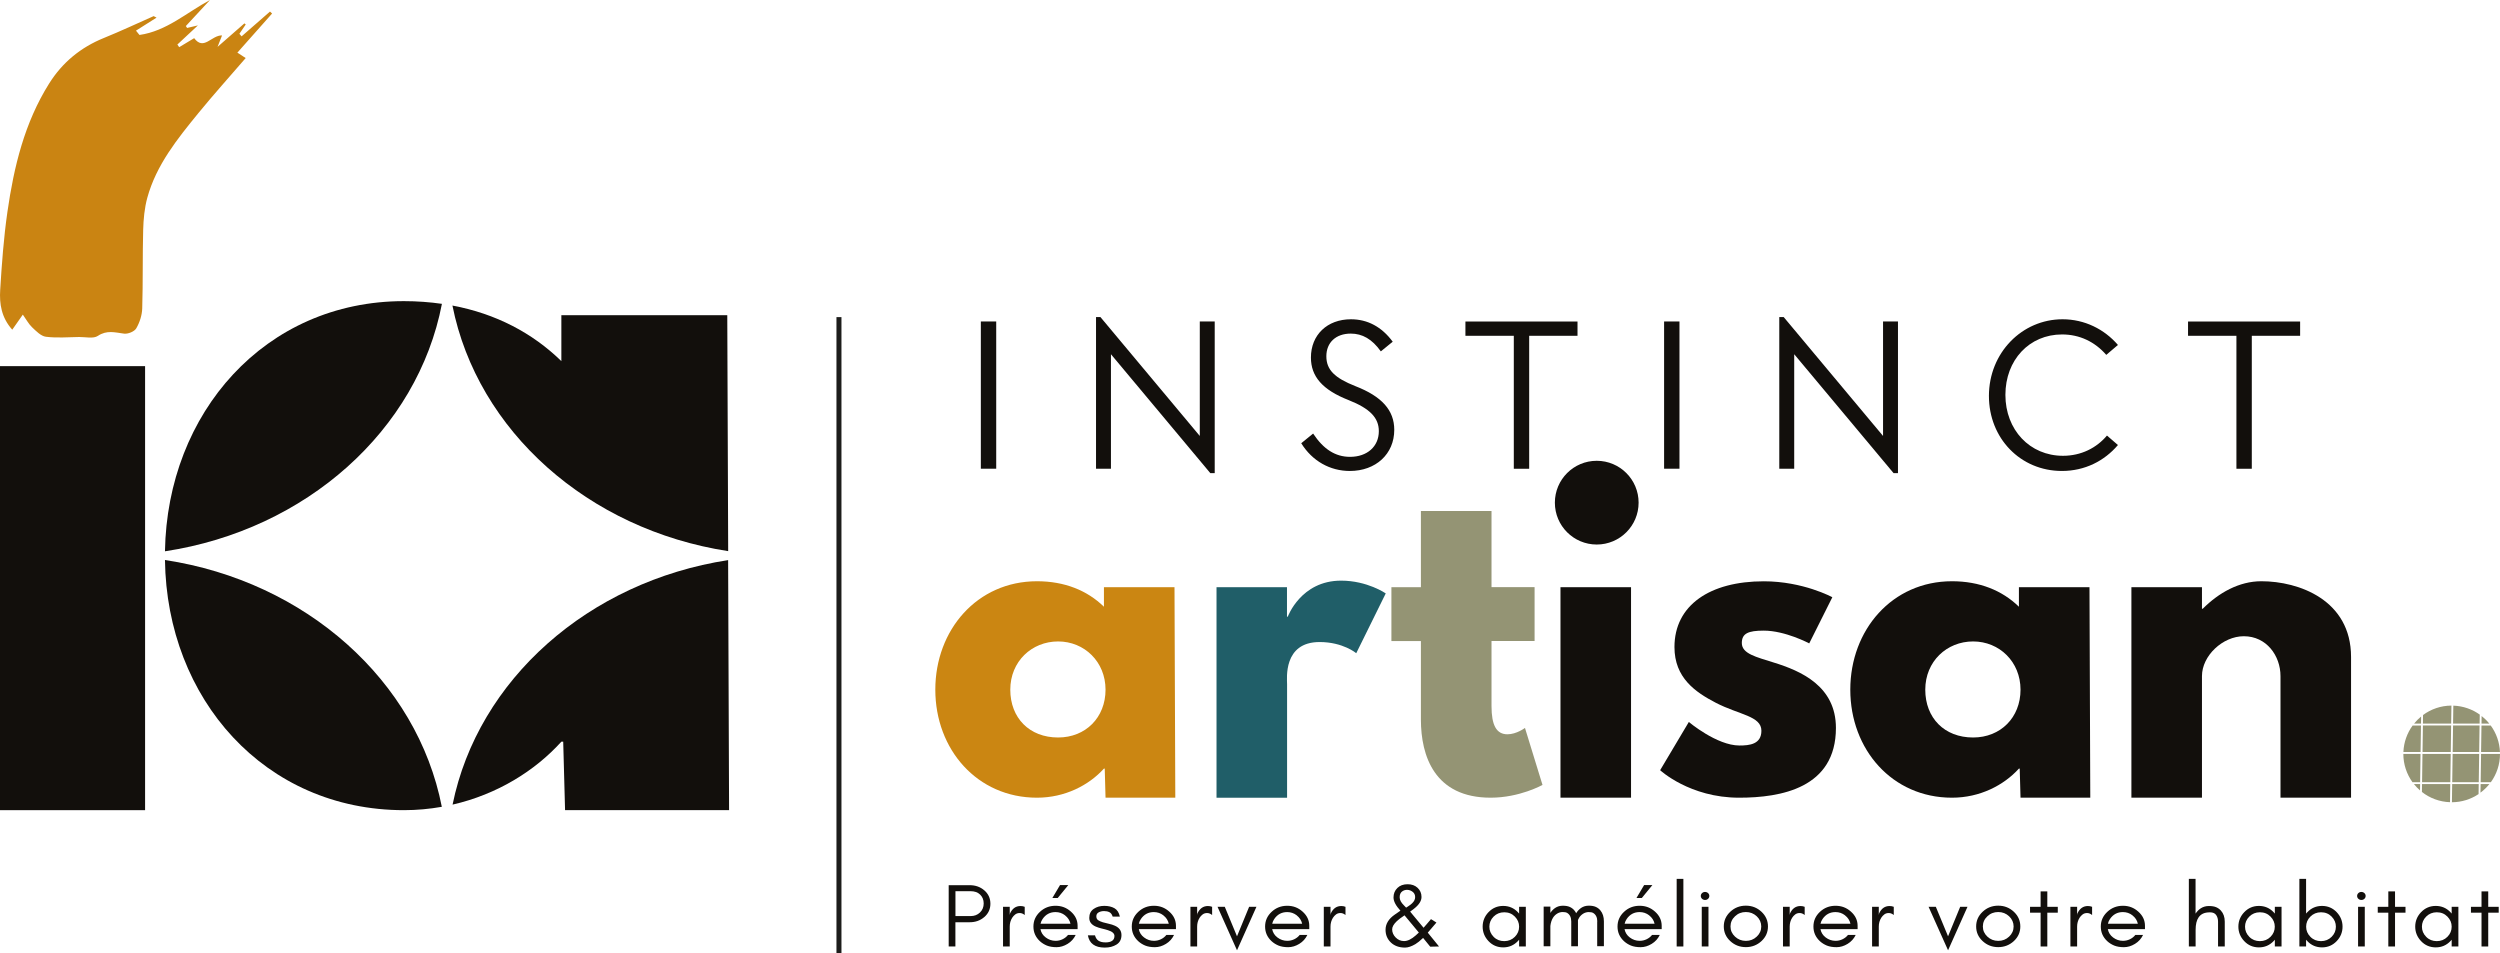 <?xml version="1.0" encoding="UTF-8"?>
<svg id="Calque_1" xmlns="http://www.w3.org/2000/svg" viewBox="0 0 499.19 190.38">
  <defs>
    <style>
      .cls-1 {
        fill: #cb8612;
      }

      .cls-2 {
        fill: #120f0c;
      }

      .cls-3 {
        fill: #205e68;
      }

      .cls-4 {
        fill: #949474;
      }

      .cls-5 {
        fill: none;
        stroke: #1d1d1b;
        stroke-miterlimit: 10;
      }

      .cls-6 {
        fill: #ca8412;
      }
    </style>
  </defs>
  <path class="cls-2" d="M28.97,161.77H0v-88.66h28.97v88.66Z"/>
  <g>
    <path class="cls-2" d="M195.85,64.19h3.07v29.4h-3.07v-29.4Z"/>
    <path class="cls-2" d="M221.83,70.73v22.86h-2.98v-30.28h.88l19.84,23.74v-22.86h2.98v30.28h-.88l-19.84-23.74Z"/>
    <path class="cls-2" d="M259.83,88.5l2.37-1.93c2.06,3.12,4.43,4.65,7.37,4.65,3.42,0,5.75-2.06,5.75-5.13,0-2.68-1.8-4.52-6.01-6.19-5.27-2.06-7.55-4.74-7.55-8.51,0-4.52,3.25-7.64,7.99-7.64,3.29,0,6.14,1.49,8.34,4.48l-2.37,1.93c-1.76-2.46-3.69-3.55-6.01-3.55-2.98,0-4.87,1.8-4.87,4.52s1.67,4.34,5.79,5.97c5.31,2.06,7.77,4.83,7.77,8.73,0,4.83-3.69,8.21-8.87,8.21-3.95,0-7.5-1.98-9.7-5.53Z"/>
    <path class="cls-2" d="M302.26,67.05h-9.65v-2.85h22.38v2.85h-9.65v26.55h-3.07v-26.55Z"/>
    <path class="cls-2" d="M332.28,64.19h3.07v29.4h-3.07v-29.4Z"/>
    <path class="cls-2" d="M358.26,70.73v22.86h-2.98v-30.28h.88l19.84,23.74v-22.86h2.98v30.28h-.88l-19.84-23.74Z"/>
    <path class="cls-2" d="M397.14,79.07c0-8.65,6.63-15.32,14.7-15.32,4.39,0,8.34,1.97,11.06,5.13l-2.33,1.98c-2.28-2.63-5.35-4.08-8.82-4.08-6.54,0-11.32,5.09-11.32,12.07s4.87,12.16,11.5,12.16c3.64,0,6.71-1.58,8.78-4.04l2.19,1.89c-2.72,3.2-6.63,5.18-11.19,5.18-8.29,0-14.57-6.54-14.57-14.96Z"/>
    <path class="cls-2" d="M446.55,67.05h-9.65v-2.85h22.38v2.85h-9.65v26.55h-3.07v-26.55Z"/>
  </g>
  <g>
    <path class="cls-1" d="M207.06,116.06c5.49,0,10.03,1.83,13.37,5.09v-3.9h14.09l.16,42.03h-13.93l-.16-5.81h-.16c-3.02,3.34-7.8,5.81-13.37,5.81-11.94,0-20.3-9.63-20.3-21.57s8.36-21.65,20.3-21.65ZM211.28,147.26c5.49,0,9.47-3.98,9.47-9.55s-4.22-9.63-9.47-9.63-9.55,3.98-9.55,9.63,3.82,9.55,9.55,9.55Z"/>
    <path class="cls-3" d="M242.89,117.25h14.09v5.89h.16s2.6-7.2,10.64-7.2c5.25,0,8.92,2.55,8.92,2.55l-5.89,11.94s-2.63-2.23-7.32-2.23c-7.32,0-6.49,7.36-6.49,8.4v22.69h-14.09v-42.03Z"/>
    <path class="cls-4" d="M283.73,102.04h14.09v15.2h8.6v10.75h-8.6v12.98c0,3.82.96,5.65,3.18,5.65,1.83,0,3.5-1.27,3.5-1.27l3.5,11.38s-4.54,2.55-10.35,2.55c-11.22,0-13.93-8.36-13.93-15.6v-15.68h-5.89v-10.75h5.89v-15.2Z"/>
    <path class="cls-2" d="M327.19,100.37c0,4.62-3.74,8.36-8.36,8.36s-8.36-3.74-8.36-8.36,3.74-8.36,8.36-8.36,8.36,3.74,8.36,8.36ZM311.59,159.28h14.09v-42.03h-14.09v42.03Z"/>
    <path class="cls-2" d="M365.88,119.24l-4.62,9.23s-4.78-2.55-9.08-2.55c-3.1,0-4.38.56-4.38,2.47,0,2.15,2.87,2.79,6.37,3.9,5.41,1.67,12.42,4.7,12.42,13.06,0,12.02-10.99,13.93-19.34,13.93-9.87,0-15.76-5.49-15.76-5.49l5.73-9.63s5.57,4.7,10.11,4.7c1.99,0,4.38-.24,4.38-2.95,0-2.95-4.46-3.18-9.08-5.57-4.14-2.15-8.28-5.01-8.28-11.14,0-8.36,7.08-13.13,17.83-13.13,7.88,0,13.69,3.18,13.69,3.18Z"/>
    <path class="cls-2" d="M389.76,116.06c5.49,0,10.03,1.83,13.37,5.09v-3.9h14.09l.16,42.03h-13.93l-.16-5.81h-.16c-3.03,3.34-7.8,5.81-13.37,5.81-11.94,0-20.3-9.63-20.3-21.57s8.36-21.65,20.3-21.65ZM393.98,147.26c5.49,0,9.47-3.98,9.47-9.55s-4.22-9.63-9.47-9.63-9.55,3.98-9.55,9.63,3.82,9.55,9.55,9.55Z"/>
    <path class="cls-2" d="M425.59,117.25h14.09v4.3h.16c3.18-3.18,7.24-5.49,11.7-5.49,7.48,0,17.91,3.74,17.91,15.12v28.1h-14.09v-24.28c0-4.06-2.79-7.96-7.32-7.96-4.22,0-8.36,3.9-8.36,7.96v24.28h-14.09v-42.03Z"/>
  </g>
  <g>
    <path class="cls-2" d="M196.54,183.11c-.79.69-1.76,1.04-2.93,1.04h-2.84v4.84h-1.34v-12.24h4.18c1.15,0,2.13.34,2.93,1.03.81.7,1.22,1.59,1.22,2.67s-.41,1.96-1.22,2.67ZM193.81,182.92c.75,0,1.37-.24,1.86-.71.5-.48.75-1.08.75-1.81s-.24-1.31-.71-1.77c-.47-.46-1.11-.68-1.9-.68h-3.03v4.97h3.03Z"/>
    <path class="cls-2" d="M203.62,182.31c-.35,0-.65.09-.9.28-.25.19-.46.42-.62.68-.32.52-.48,1.1-.48,1.76v3.96h-1.34v-7.92h1.34v1.64l.06-.32c.45-.98,1.15-1.48,2.09-1.48.29,0,.58.05.84.16v1.64c-.31-.26-.64-.4-.99-.4Z"/>
    <path class="cls-2" d="M215.17,185.52h-7.42c.13.68.48,1.24,1.06,1.67.58.44,1.24.67,1.96.67.49,0,.95-.1,1.39-.31.44-.21.81-.5,1.1-.87h1.53c-.36.76-.9,1.35-1.62,1.79-.72.44-1.46.66-2.21.66s-1.39-.11-1.92-.32c-.53-.22-1-.51-1.4-.88-.86-.8-1.29-1.77-1.29-2.92s.43-2.12,1.29-2.93c.86-.81,1.9-1.22,3.12-1.22s2.21.39,3.08,1.17c.89.79,1.33,1.74,1.33,2.83v.67ZM212.67,182.77c-.56-.43-1.19-.65-1.91-.65-1.09,0-1.96.46-2.59,1.4-.19.28-.33.59-.4.93h5.98c-.15-.67-.52-1.23-1.08-1.67ZM211.2,179.31h-1.07l1.53-2.58h1.65l-2.11,2.58Z"/>
    <path class="cls-2" d="M220.69,188.18c1.23,0,1.84-.43,1.84-1.29,0-.5-.44-.89-1.32-1.16-.37-.12-.77-.22-1.2-.32-.43-.1-.83-.23-1.21-.39-.44-.19-.76-.43-.98-.72s-.32-.63-.32-1.02c0-.79.29-1.38.88-1.79.59-.41,1.29-.61,2.11-.61s1.49.16,2.04.47c.54.31.9.87,1.08,1.67h-1.44c-.14-.44-.36-.74-.66-.88-.29-.15-.65-.22-1.06-.22s-.78.09-1.08.26c-.31.17-.46.44-.46.79s.13.62.38.78c.25.16.56.3.93.41.37.11.77.21,1.2.3.43.09.83.22,1.21.39.87.39,1.3,1.01,1.3,1.86s-.33,1.48-.98,1.89c-.33.2-.69.36-1.08.46-.39.1-.82.15-1.28.15-1.96,0-3.08-.82-3.37-2.45h1.42c.14.51.38.88.72,1.09.34.21.77.32,1.3.32Z"/>
    <path class="cls-2" d="M234.81,185.52h-7.42c.13.68.48,1.24,1.06,1.67.58.44,1.24.67,1.96.67.49,0,.95-.1,1.39-.31.44-.21.81-.5,1.1-.87h1.53c-.36.76-.9,1.35-1.62,1.79-.72.44-1.46.66-2.21.66s-1.39-.11-1.92-.32c-.53-.22-1-.51-1.4-.88-.86-.8-1.29-1.77-1.29-2.92s.43-2.12,1.29-2.93c.86-.81,1.9-1.22,3.12-1.22s2.21.39,3.08,1.17c.89.79,1.33,1.74,1.33,2.83v.67ZM232.3,182.77c-.56-.43-1.19-.65-1.91-.65-1.09,0-1.96.46-2.59,1.4-.19.28-.33.59-.4.93h5.98c-.15-.67-.51-1.23-1.08-1.67Z"/>
    <path class="cls-2" d="M241.04,182.31c-.35,0-.65.09-.9.28-.25.19-.46.42-.62.68-.32.52-.48,1.1-.48,1.76v3.96h-1.34v-7.92h1.34v1.64l.06-.32c.45-.98,1.15-1.48,2.09-1.48.29,0,.58.05.84.16v1.64c-.31-.26-.64-.4-.99-.4Z"/>
    <path class="cls-2" d="M243.1,181.07h1.46l2.44,5.89,2.42-5.89h1.46l-3.88,8.68-3.89-8.68Z"/>
    <path class="cls-2" d="M261.44,185.52h-7.42c.13.68.48,1.24,1.05,1.67.58.44,1.24.67,1.96.67.49,0,.95-.1,1.39-.31.44-.21.81-.5,1.1-.87h1.53c-.36.76-.9,1.35-1.62,1.79-.72.44-1.46.66-2.21.66s-1.39-.11-1.92-.32c-.53-.22-1-.51-1.4-.88-.86-.8-1.29-1.77-1.29-2.92s.43-2.12,1.29-2.93c.86-.81,1.9-1.22,3.12-1.22s2.21.39,3.08,1.17c.89.79,1.33,1.74,1.33,2.83v.67ZM258.93,182.77c-.56-.43-1.19-.65-1.91-.65-1.09,0-1.96.46-2.59,1.4-.19.28-.33.59-.4.93h5.98c-.15-.67-.52-1.23-1.08-1.67Z"/>
    <path class="cls-2" d="M267.67,182.31c-.35,0-.65.09-.9.28-.25.19-.46.42-.62.68-.32.52-.48,1.1-.48,1.76v3.96h-1.34v-7.92h1.34v1.64l.06-.32c.45-.98,1.15-1.48,2.09-1.48.29,0,.58.05.84.16v1.64c-.31-.26-.64-.4-.99-.4Z"/>
    <path class="cls-2" d="M285.1,186.24l2.24,2.75-1.76.04-1.42-1.75c-.63.6-1.15,1.01-1.54,1.24-.78.46-1.47.69-2.07.69s-1.13-.09-1.6-.26-.87-.42-1.21-.74c-.72-.68-1.08-1.53-1.08-2.55,0-1.18.62-2.2,1.86-3.05.36-.25.73-.5,1.11-.77-.92-1-1.38-1.88-1.38-2.64s.26-1.39.77-1.89c.51-.5,1.19-.75,2.03-.75s1.47.23,1.99.7c.53.49.8,1.1.8,1.84,0,.79-.5,1.57-1.5,2.35-.27.21-.52.41-.77.58l2.68,3.22c.26-.29.51-.58.75-.86l.73-.86,1.09.68c-.19.25-.77.92-1.73,2.02ZM278.92,183.93c-.63.59-.94,1.14-.94,1.64,0,.6.23,1.14.7,1.62.47.48,1.03.72,1.68.72.71,0,1.48-.38,2.33-1.13.22-.2.43-.39.62-.57l-2.86-3.44c-.74.5-1.25.88-1.53,1.15ZM280.78,181.23c.19-.13.39-.27.6-.4.21-.14.41-.29.58-.46.41-.38.61-.8.61-1.24s-.16-.79-.48-1.04c-.32-.25-.67-.39-1.06-.41-.39-.02-.75.09-1.07.33-.32.24-.48.62-.48,1.15s.28,1.06.84,1.61c.15.15.3.3.44.46Z"/>
    <path class="cls-2" d="M303.33,188.99v-1.35c-.08.09-.16.18-.24.27-.8.84-1.78,1.26-2.94,1.26s-2.15-.42-2.94-1.26c-.77-.82-1.16-1.78-1.16-2.88s.39-2.07,1.16-2.88c.8-.84,1.78-1.26,2.94-1.26s2.15.42,2.94,1.26c.08.09.16.18.24.27v-1.35h1.34v7.92h-1.34ZM302.48,183.02c-.57-.58-1.28-.86-2.12-.86s-1.55.29-2.12.86c-.57.57-.85,1.25-.85,2.02s.28,1.44.85,2.02c.57.58,1.28.86,2.12.86s1.55-.29,2.12-.86c.57-.57.85-1.25.85-2.02s-.28-1.44-.85-2.02Z"/>
    <path class="cls-2" d="M318.94,184.01c0-.82-.28-1.39-.83-1.72-.19-.11-.49-.17-.88-.17s-.77.11-1.11.32c-.34.22-.62.49-.82.83-.08.14-.16.28-.22.43,0,.1,0,.2,0,.3v4.95h-1.34v-4.95c0-.82-.28-1.39-.83-1.72-.19-.11-.49-.17-.88-.17s-.77.11-1.11.32c-.35.22-.62.49-.83.83-.27.45-.45.99-.52,1.64v4.05h-1.34v-7.92h1.34v1.26c.25-.4.57-.73.95-.99.44-.3.96-.45,1.54-.45s1.06.09,1.42.26c.36.17.66.4.89.69.14.17.26.35.35.55.26-.43.59-.78.99-1.06.44-.3.96-.45,1.54-.45s1.06.09,1.42.26c.36.17.66.4.89.69.47.57.7,1.3.7,2.2v4.95h-1.34v-4.95Z"/>
    <path class="cls-2" d="M331.8,185.52h-7.42c.13.68.48,1.24,1.05,1.67.58.44,1.24.67,1.96.67.49,0,.95-.1,1.39-.31s.81-.5,1.1-.87h1.54c-.36.76-.9,1.35-1.62,1.79s-1.46.66-2.21.66-1.39-.11-1.92-.32c-.53-.22-1-.51-1.4-.88-.86-.8-1.29-1.77-1.29-2.92s.43-2.12,1.29-2.93c.86-.81,1.9-1.22,3.12-1.22s2.21.39,3.08,1.17c.89.79,1.33,1.74,1.33,2.83v.67ZM329.3,182.77c-.55-.43-1.19-.65-1.91-.65-1.09,0-1.96.46-2.59,1.4-.19.28-.33.59-.4.93h5.98c-.15-.67-.51-1.23-1.08-1.67ZM327.83,179.31h-1.07l1.53-2.58h1.65l-2.11,2.58Z"/>
    <path class="cls-2" d="M334.79,188.99v-13.5h1.34v13.5h-1.34Z"/>
    <path class="cls-2" d="M341.31,178.9c0,.22-.08.41-.25.57-.17.16-.37.23-.6.23s-.44-.08-.6-.23c-.17-.16-.25-.35-.25-.57s.08-.41.25-.57.37-.23.6-.23.44.08.6.23c.17.16.25.34.25.57ZM339.8,188.99v-7.92h1.34v7.92h-1.34Z"/>
    <path class="cls-2" d="M351.73,187.91c-.87.8-1.91,1.21-3.12,1.21s-2.25-.4-3.12-1.21c-.86-.8-1.29-1.77-1.29-2.92s.43-2.12,1.29-2.93c.86-.81,1.9-1.22,3.12-1.22s2.25.41,3.12,1.22c.86.81,1.29,1.79,1.29,2.93s-.43,2.12-1.29,2.92ZM350.78,182.96c-.6-.56-1.32-.85-2.17-.85s-1.57.28-2.17.85c-.6.56-.9,1.24-.9,2.04s.3,1.45.9,2.02c.6.56,1.32.85,2.17.85s1.57-.28,2.17-.85c.6-.56.9-1.24.9-2.02s-.3-1.47-.9-2.04Z"/>
    <path class="cls-2" d="M359.36,182.31c-.35,0-.65.09-.9.28-.25.19-.46.42-.62.68-.32.52-.48,1.1-.48,1.76v3.96h-1.34v-7.92h1.34v1.64l.06-.32c.45-.98,1.15-1.48,2.09-1.48.29,0,.58.05.84.16v1.64c-.31-.26-.64-.4-.99-.4Z"/>
    <path class="cls-2" d="M370.92,185.52h-7.42c.13.68.48,1.24,1.05,1.67.58.44,1.24.67,1.96.67.49,0,.95-.1,1.39-.31s.81-.5,1.1-.87h1.54c-.36.76-.9,1.35-1.62,1.79s-1.46.66-2.21.66-1.39-.11-1.92-.32c-.53-.22-1-.51-1.4-.88-.86-.8-1.29-1.77-1.29-2.92s.43-2.12,1.29-2.93c.86-.81,1.9-1.22,3.12-1.22s2.21.39,3.08,1.17c.89.79,1.33,1.74,1.33,2.83v.67ZM368.41,182.77c-.55-.43-1.19-.65-1.91-.65-1.09,0-1.96.46-2.59,1.4-.19.28-.33.59-.4.93h5.98c-.15-.67-.51-1.23-1.08-1.67Z"/>
    <path class="cls-2" d="M377.15,182.31c-.35,0-.65.09-.9.28-.25.19-.46.42-.62.68-.32.52-.48,1.1-.48,1.76v3.96h-1.34v-7.92h1.34v1.64l.06-.32c.45-.98,1.15-1.48,2.09-1.48.29,0,.58.05.84.16v1.64c-.31-.26-.64-.4-.99-.4Z"/>
    <path class="cls-2" d="M385.08,181.07h1.46l2.44,5.89,2.42-5.89h1.46l-3.88,8.68-3.89-8.68Z"/>
    <path class="cls-2" d="M402.12,187.91c-.87.8-1.91,1.21-3.12,1.21s-2.25-.4-3.12-1.21c-.86-.8-1.29-1.77-1.29-2.92s.43-2.12,1.29-2.93c.86-.81,1.9-1.22,3.12-1.22s2.25.41,3.12,1.22c.86.81,1.29,1.79,1.29,2.93s-.43,2.12-1.29,2.92ZM401.17,182.96c-.6-.56-1.32-.85-2.17-.85s-1.57.28-2.17.85c-.6.56-.9,1.24-.9,2.04s.3,1.45.9,2.02c.6.56,1.32.85,2.17.85s1.57-.28,2.17-.85c.6-.56.9-1.24.9-2.02s-.3-1.47-.9-2.04Z"/>
    <path class="cls-2" d="M405.35,181.07h2.11v-3.08h1.34v3.08h2.09v1.17h-2.09v6.75h-1.34v-6.75h-2.11v-1.17Z"/>
    <path class="cls-2" d="M416.75,182.31c-.35,0-.65.09-.9.28-.25.19-.46.42-.62.68-.32.52-.48,1.1-.48,1.76v3.96h-1.34v-7.92h1.34v1.64l.06-.32c.45-.98,1.15-1.48,2.09-1.48.29,0,.58.05.84.16v1.64c-.31-.26-.64-.4-.99-.4Z"/>
    <path class="cls-2" d="M428.3,185.52h-7.42c.13.68.48,1.24,1.05,1.67.58.44,1.24.67,1.96.67.49,0,.95-.1,1.39-.31s.81-.5,1.1-.87h1.54c-.36.76-.9,1.35-1.62,1.79s-1.46.66-2.21.66-1.39-.11-1.92-.32c-.53-.22-1-.51-1.4-.88-.86-.8-1.29-1.77-1.29-2.92s.43-2.12,1.29-2.93c.86-.81,1.9-1.22,3.12-1.22s2.21.39,3.08,1.17c.89.79,1.33,1.74,1.33,2.83v.67ZM425.8,182.77c-.55-.43-1.19-.65-1.91-.65-1.09,0-1.96.46-2.59,1.4-.19.28-.33.59-.4.93h5.98c-.15-.67-.51-1.23-1.08-1.67Z"/>
    <path class="cls-2" d="M437.06,188.99v-13.5h1.34v6.94c.28-.44.64-.8,1.07-1.08.46-.29.99-.44,1.59-.44s1.09.08,1.46.24c.37.16.68.38.94.67.51.56.77,1.3.77,2.22v4.95h-1.34v-4.95c0-.52-.12-.96-.37-1.32-.25-.37-.66-.55-1.24-.55s-1.04.09-1.4.26c-.36.17-.65.42-.87.74-.4.57-.6,1.41-.6,2.51v3.31h-1.34Z"/>
    <path class="cls-2" d="M454.23,188.99v-1.35c-.08.09-.16.18-.24.27-.8.84-1.78,1.26-2.94,1.26s-2.15-.42-2.94-1.26c-.77-.82-1.16-1.78-1.16-2.88s.39-2.07,1.16-2.88c.8-.84,1.78-1.26,2.94-1.26s2.15.42,2.94,1.26c.08.09.16.18.24.27v-1.35h1.34v7.92h-1.34ZM453.37,183.02c-.57-.58-1.28-.86-2.12-.86s-1.55.29-2.12.86c-.57.57-.85,1.25-.85,2.02s.28,1.44.85,2.02c.57.58,1.28.86,2.12.86s1.55-.29,2.12-.86c.57-.57.85-1.25.85-2.02s-.28-1.44-.85-2.02Z"/>
    <path class="cls-2" d="M459.13,188.99v-13.5h1.34v6.93c.08-.09.16-.18.24-.27.8-.84,1.78-1.26,2.94-1.26s2.15.42,2.94,1.26c.77.82,1.16,1.78,1.16,2.88s-.39,2.07-1.16,2.88c-.8.84-1.78,1.26-2.94,1.26s-2.15-.42-2.94-1.26c-.08-.09-.16-.18-.24-.27v1.35h-1.34ZM465.57,183.02c-.57-.58-1.28-.86-2.12-.86s-1.55.29-2.12.86c-.57.57-.85,1.25-.85,2.02s.28,1.44.85,2.02c.57.58,1.28.86,2.12.86s1.55-.29,2.12-.86c.57-.57.85-1.25.85-2.02s-.28-1.44-.85-2.02Z"/>
    <path class="cls-2" d="M472.36,178.9c0,.22-.08.41-.25.57-.17.16-.37.23-.6.23s-.44-.08-.6-.23c-.17-.16-.25-.35-.25-.57s.08-.41.25-.57.37-.23.6-.23.44.08.6.23c.17.16.25.34.25.57ZM470.85,188.99v-7.92h1.34v7.92h-1.34Z"/>
    <path class="cls-2" d="M474.78,181.07h2.11v-3.08h1.34v3.08h2.09v1.17h-2.09v6.75h-1.34v-6.75h-2.11v-1.17Z"/>
    <path class="cls-2" d="M489.54,188.99v-1.35c-.08.09-.16.18-.24.27-.8.84-1.78,1.26-2.94,1.26s-2.15-.42-2.94-1.26c-.77-.82-1.16-1.78-1.16-2.88s.39-2.07,1.16-2.88c.8-.84,1.78-1.26,2.94-1.26s2.15.42,2.94,1.26c.08.09.16.18.24.27v-1.35h1.34v7.92h-1.34ZM488.69,183.02c-.57-.58-1.28-.86-2.12-.86s-1.55.29-2.12.86c-.57.57-.85,1.25-.85,2.02s.28,1.44.85,2.02c.57.58,1.28.86,2.12.86s1.55-.29,2.12-.86c.57-.57.85-1.25.85-2.02s-.28-1.44-.85-2.02Z"/>
    <path class="cls-2" d="M493.39,181.07h2.11v-3.08h1.34v3.08h2.09v1.17h-2.09v6.75h-1.34v-6.75h-2.11v-1.17Z"/>
  </g>
  <path class="cls-6" d="M31.26,3.52c-1.37.87-2.74,1.73-4.11,2.6l.7.86c5.41-.77,9.39-4.46,14.08-6.98-1.61,1.73-3.22,3.47-4.82,5.2.08.13.17.25.25.38.55-.13,1.09-.26,2.16-.51-1.62,1.51-2.86,2.67-4.1,3.82.12.18.24.35.36.53.93-.56,1.87-1.12,2.99-1.8,1.92,2.58,3.46-.62,5.57-.55-.25.63-.44,1.12-.9,2.29,2.1-1.84,3.73-3.27,5.36-4.69.09.07.18.14.27.21-.42.62-.85,1.25-1.27,1.87.15.17.3.34.44.51l5.67-4.95c.14.13.28.26.42.39-2.26,2.55-4.53,5.1-6.93,7.81.48.31.97.63,1.66,1.08-3.18,3.69-6.39,7.25-9.42,10.96-4.21,5.16-8.43,10.37-10.23,16.95-.56,2.06-.76,4.26-.82,6.4-.14,5.23-.03,10.46-.19,15.69-.04,1.35-.51,2.8-1.19,3.97-.37.64-1.65,1.16-2.43,1.06-1.81-.23-3.43-.76-5.24.45-.89.6-2.46.21-3.73.22-2.22.03-4.47.23-6.65-.05-.99-.13-1.95-1.13-2.76-1.9-.69-.66-1.15-1.55-1.84-2.52-.74,1.06-1.34,1.9-2.11,3.01C.28,63.42-.14,60.66.04,57.88c.32-5.2.7-10.41,1.44-15.56,1.29-9,3.41-17.8,8.33-25.64,2.65-4.22,6.3-7.22,10.94-9.1,3.35-1.36,6.63-2.9,9.93-4.36.19.1.39.2.58.3Z"/>
  <line class="cls-5" x1="167.52" y1="63.32" x2="167.52" y2="190.38"/>
  <g>
    <path class="cls-2" d="M88.25,60.67c-2.44-.35-4.97-.54-7.6-.54-27.75,0-47.26,22.32-47.71,49.95,28.19-4.28,50.44-24.17,55.3-49.41Z"/>
    <path class="cls-2" d="M145.4,110.05l-.18-47.11h-33.13v9.17c-5.8-5.66-13.13-9.48-21.75-11.1,4.99,25.03,27.08,44.72,55.06,49.04Z"/>
    <path class="cls-2" d="M32.94,111.82c.36,27.71,19.9,49.95,47.71,49.95,2.61,0,5.13-.24,7.57-.67-4.92-25.18-27.14-45.01-55.28-49.28Z"/>
    <path class="cls-2" d="M90.38,160.66c8.89-2.04,16.43-6.73,21.71-12.56h.37l.37,13.66h32.75l-.19-49.92c-27.9,4.3-49.95,23.89-55.02,48.82Z"/>
  </g>
  <g>
    <polygon class="cls-4" points="489.36 150.16 489.43 144.86 483.8 144.86 483.72 150.16 489.36 150.16"/>
    <path class="cls-4" d="M483.8,144.48h5.64l.05-3.59c-2.12.01-4.08.71-5.67,1.88l-.02,1.71Z"/>
    <path class="cls-4" d="M479.9,150.16h3.43l.08-5.29h-1.67c-1.09,1.5-1.76,3.32-1.84,5.29Z"/>
    <path class="cls-4" d="M495.42,150.16h3.76c-.08-1.98-.75-3.8-1.84-5.29h-1.85l-.08,5.29Z"/>
    <path class="cls-4" d="M489.87,140.9l-.05,3.58h5.3l.03-1.79c-1.5-1.07-3.31-1.72-5.27-1.79Z"/>
    <path class="cls-4" d="M483.33,150.54h-3.44c0,2.11.68,4.05,1.82,5.64h1.53l.08-5.64Z"/>
    <polygon class="cls-4" points="489.35 150.54 483.71 150.54 483.63 156.18 489.27 156.18 489.35 150.54"/>
    <polygon class="cls-4" points="489.74 150.16 495.03 150.16 495.11 144.86 489.82 144.86 489.74 150.16"/>
    <path class="cls-4" d="M494.94,156.56h-5.3l-.05,3.63c1.97-.01,3.8-.61,5.32-1.63l.03-2Z"/>
    <path class="cls-4" d="M483.24,156.56h-1.24c.37.46.78.88,1.22,1.27l.02-1.27Z"/>
    <path class="cls-4" d="M495.32,156.56l-.03,1.72c.67-.5,1.26-1.08,1.78-1.72h-1.76Z"/>
    <path class="cls-4" d="M483.42,144.48l.02-1.41c-.51.42-.98.89-1.4,1.41h1.38Z"/>
    <polygon class="cls-4" points="489.73 150.54 489.65 156.18 494.95 156.18 495.03 150.54 489.73 150.54"/>
    <path class="cls-4" d="M495.5,144.48h1.55c-.45-.56-.96-1.06-1.53-1.51l-.02,1.51Z"/>
    <path class="cls-4" d="M489.21,160.18l.05-3.62h-5.64l-.02,1.58c1.56,1.22,3.5,1.97,5.61,2.04Z"/>
    <path class="cls-4" d="M499.19,150.54h-3.78l-.08,5.64h2.04c1.14-1.59,1.82-3.53,1.82-5.64Z"/>
  </g>
</svg>